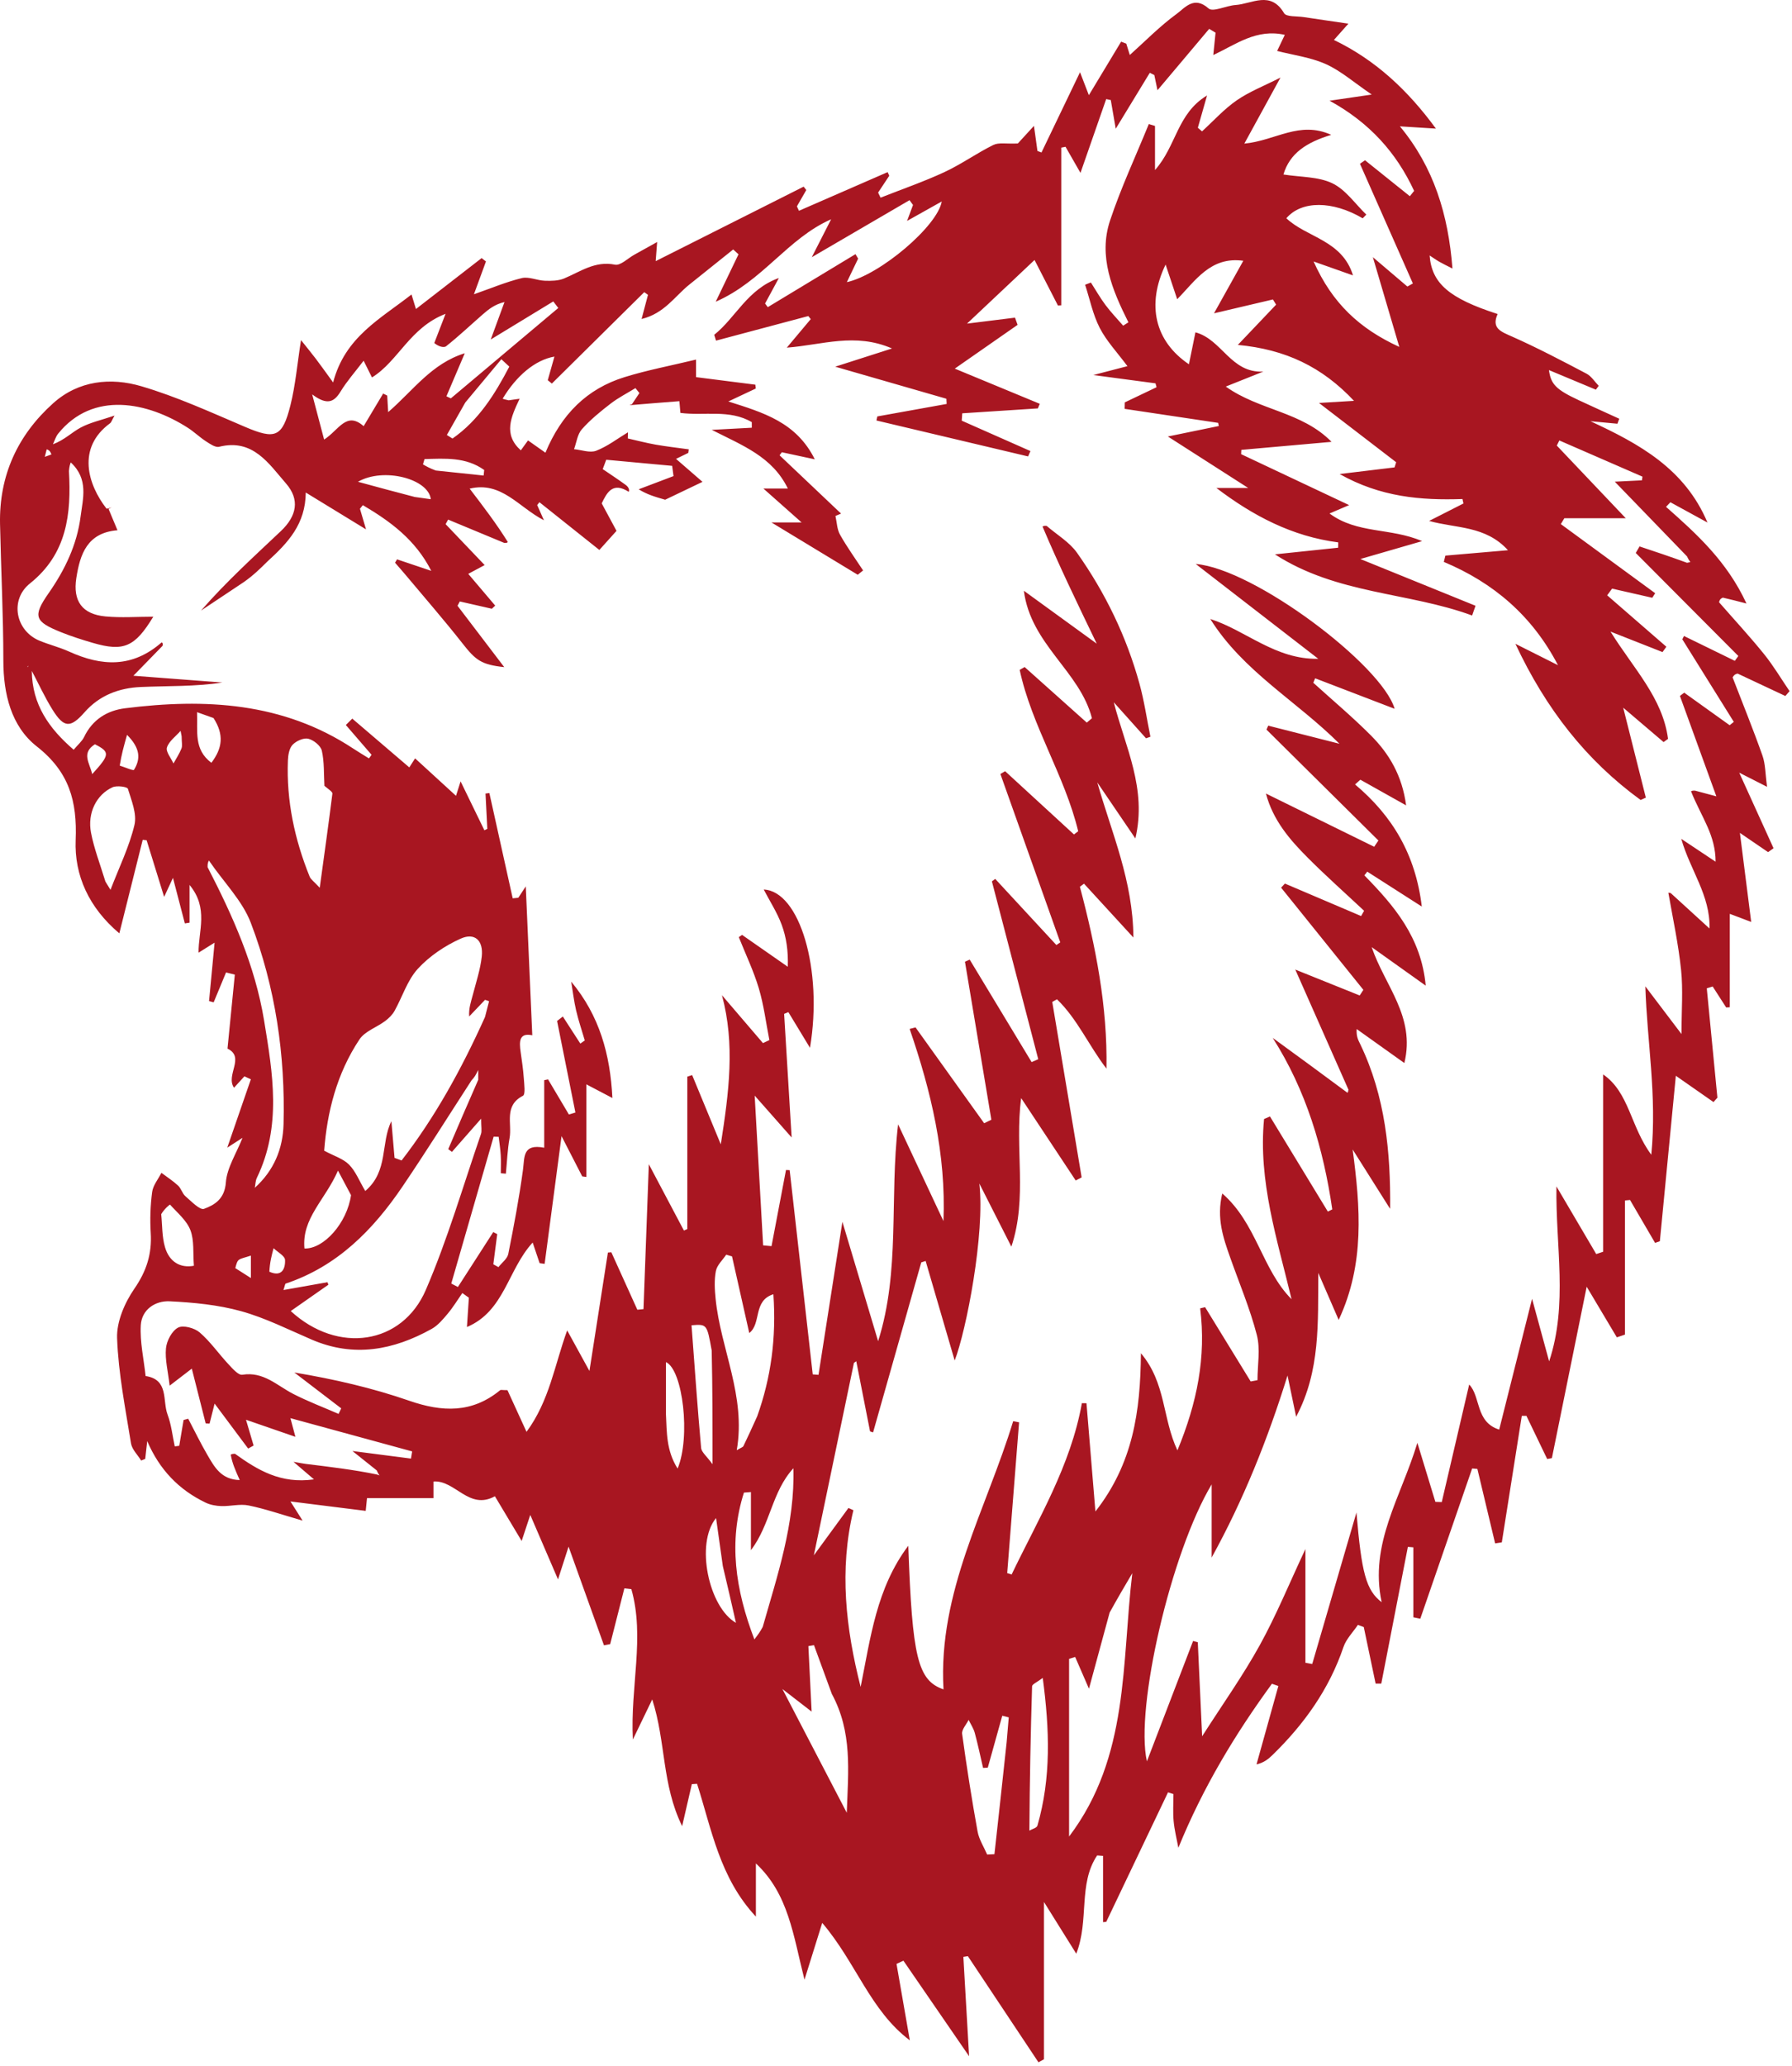 <svg width="479" height="552" viewBox="0 0 479 552" fill="none" xmlns="http://www.w3.org/2000/svg">
<path d="M463.124 180.99C465.809 187.945 468.622 194.856 471.105 201.883C471.911 204.165 471.855 206.753 472.335 210.224C469.471 208.769 467.399 207.716 464.893 206.442C468.084 213.468 471.075 220.052 474.066 226.635C473.58 226.983 473.094 227.33 472.607 227.678C470.124 225.982 467.641 224.287 465.075 222.534C466.075 230.418 467.048 238.091 468.093 246.328C465.885 245.492 464.587 245.001 462.371 244.162C462.371 252.851 462.371 260.983 462.371 269.114C462.051 269.138 461.731 269.163 461.411 269.187C460.205 267.315 459 265.443 457.795 263.57C457.27 263.734 456.746 263.898 456.221 264.062C457.167 273.802 458.114 283.542 459.06 293.283C458.713 293.673 458.366 294.063 458.018 294.453C454.875 292.26 451.732 290.068 447.95 287.429C446.494 302.487 445.086 317.058 443.678 331.629C443.252 331.78 442.827 331.93 442.401 332.081C440.169 328.258 437.937 324.436 435.704 320.613C435.251 320.657 434.798 320.701 434.345 320.744C434.345 332.69 434.345 344.636 434.345 356.581C433.624 356.827 432.902 357.073 432.181 357.319C429.635 353.046 427.089 348.773 424.12 343.79C420.915 359.575 417.868 374.58 414.821 389.585C414.401 389.664 413.981 389.743 413.561 389.822C411.71 385.977 409.859 382.132 408.008 378.287C407.596 378.292 407.184 378.298 406.772 378.303C404.993 389.566 403.214 400.829 401.436 412.092C400.84 412.184 400.244 412.276 399.648 412.368C398.066 405.736 396.484 399.104 394.902 392.472C394.437 392.431 393.972 392.389 393.507 392.347C388.886 405.731 384.264 419.114 379.642 432.497C379.024 432.371 378.405 432.244 377.786 432.117C377.786 425.884 377.786 419.652 377.786 413.42C377.298 413.38 376.81 413.34 376.322 413.3C373.953 425.473 371.585 437.647 369.216 449.82C368.711 449.822 368.207 449.823 367.702 449.825C366.647 444.792 365.592 439.759 364.537 434.727C364.015 434.53 363.492 434.334 362.969 434.138C361.654 436.101 359.839 437.895 359.107 440.056C355.27 451.376 348.552 460.728 340.089 468.96C338.985 470.034 337.765 470.988 335.864 471.415C337.812 464.434 339.759 457.453 341.706 450.472C341.132 450.274 340.558 450.075 339.984 449.877C330.135 463.361 321.556 477.563 314.973 493.703C314.536 491.322 313.929 488.957 313.709 486.556C313.491 484.173 313.661 481.755 313.661 479.352C313.178 479.194 312.695 479.037 312.212 478.879C306.709 490.411 301.207 501.943 295.705 513.475C295.419 513.507 295.132 513.538 294.846 513.569C294.846 507.665 294.846 501.762 294.846 495.859C294.319 495.819 293.791 495.779 293.263 495.739C288.131 503.416 291.206 513.063 287.683 521.996C284.826 517.419 282.293 513.364 279.053 508.174C279.053 523.1 279.053 536.651 279.053 550.201C278.562 550.471 278.071 550.741 277.58 551.011C271.29 541.558 265.001 532.105 258.711 522.652C258.31 522.718 257.908 522.784 257.507 522.85C257.992 531.255 258.477 539.66 259.039 549.39C252.695 540.166 247.088 532.014 241.482 523.863C240.868 524.15 240.254 524.438 239.64 524.725C240.824 531.532 242.008 538.339 243.192 545.145C232.584 537.144 228.888 524.471 219.781 513.762C218.091 519.173 216.783 523.358 215.039 528.941C212.032 517.104 210.782 506.017 202.049 497.881C202.049 502.395 202.049 506.909 202.049 512.089C192.353 501.709 190.219 488.75 186.325 476.601C185.858 476.633 185.391 476.666 184.924 476.698C184.181 479.917 183.439 483.137 182.336 487.917C176.869 476.78 178.03 465.493 174.34 454.061C172.436 458.002 171.069 460.831 169.163 464.775C168.441 450.648 172.41 437.445 168.765 424.599C168.14 424.525 167.515 424.452 166.891 424.379C165.627 429.347 164.364 434.315 163.101 439.283C162.547 439.391 161.994 439.498 161.44 439.605C158.363 431.029 155.286 422.452 151.977 413.23C151.09 415.984 150.336 418.325 149.157 421.987C146.529 415.884 144.426 410.998 141.741 404.762C140.723 407.838 140.187 409.457 139.438 411.722C136.812 407.335 134.403 403.31 132.287 399.775C125.353 403.623 121.652 395.393 115.868 395.834C115.868 397.286 115.868 398.748 115.868 400.284C110.064 400.284 104.277 400.284 98.1 400.284C98.019 401.088 97.902 402.232 97.755 403.68C91.089 402.846 84.556 402.028 77.633 401.161C78.68 402.81 79.403 403.95 80.882 406.28C75.257 404.66 70.921 403.148 66.463 402.235C64.148 401.761 61.613 402.473 59.185 402.402C57.763 402.361 56.231 402.09 54.961 401.48C47.787 398.036 42.626 392.664 39.352 385.036C39.174 386.62 38.996 388.205 38.819 389.789C38.455 389.937 38.091 390.084 37.728 390.232C36.792 388.706 35.279 387.272 35.016 385.638C33.514 376.299 31.639 366.938 31.299 357.533C31.14 353.137 33.33 348.065 35.922 344.311C39.17 339.608 40.635 335.002 40.291 329.439C40.066 325.806 40.191 322.101 40.666 318.496C40.902 316.706 42.282 315.067 43.145 313.36C44.643 314.485 46.237 315.506 47.603 316.773C48.43 317.541 48.727 318.895 49.574 319.623C51.14 320.97 53.425 323.39 54.54 322.983C57.452 321.918 60.051 320.275 60.371 315.944C60.66 312.023 63.141 308.264 64.825 304.006C63.469 304.88 62.139 305.737 60.748 306.633C62.851 300.543 64.952 294.458 67.053 288.373C66.478 288.108 65.904 287.844 65.33 287.579C64.419 288.577 63.509 289.576 62.551 290.626C60.23 287.247 65.615 282.485 60.809 280.174C61.464 273.562 62.116 266.984 62.768 260.406C61.986 260.21 61.204 260.015 60.422 259.82C59.318 262.482 58.215 265.145 57.111 267.808C56.7 267.697 56.289 267.586 55.879 267.476C56.352 262.483 56.826 257.49 57.359 251.86C55.662 252.92 54.48 253.658 53.076 254.534C53.002 248.748 55.844 242.702 50.668 236.444C50.668 240.554 50.668 243.54 50.668 246.526C50.249 246.59 49.83 246.655 49.411 246.719C48.405 242.866 47.398 239.013 46.232 234.547C45.521 236.081 44.988 237.231 43.875 239.632C42.116 233.947 40.654 229.225 39.193 224.502C38.843 224.466 38.493 224.43 38.144 224.395C36.11 232.531 34.075 240.667 31.898 249.376C23.764 242.529 19.845 233.863 20.226 224.455C20.649 213.998 18.485 206.227 9.827 199.428C2.993 194.061 0.895 185.414 0.895 176.439C0.894 164.293 0.263 152.149 0.01 140.001C-0.259 127.069 4.698 116.268 14.221 107.733C21.014 101.646 29.592 100.789 37.784 103.2C47.273 105.993 56.378 110.166 65.513 114.061C73.522 117.477 75.472 116.903 77.628 108.3C78.986 102.884 79.458 97.246 80.459 90.871C81.929 92.718 83.201 94.263 84.415 95.854C85.597 97.402 86.718 98.996 89.044 102.186C92.212 90.03 101.648 85.227 109.998 78.68C110.299 79.667 110.565 80.536 111.184 82.564C117.255 77.86 122.995 73.411 128.735 68.962C129.122 69.26 129.509 69.558 129.896 69.855C128.914 72.536 127.931 75.217 126.681 78.626C131.232 77.039 135.265 75.329 139.465 74.305C141.342 73.847 143.548 74.936 145.616 75.01C147.336 75.071 149.227 75.048 150.77 74.408C155.153 72.59 159.046 69.627 164.39 70.715C165.868 71.015 167.818 69.014 169.546 68.059C171.347 67.065 173.142 66.06 175.655 64.661C175.488 66.833 175.398 68.005 175.263 69.772C188.803 62.958 201.808 56.413 214.813 49.868C215.05 50.17 215.286 50.471 215.523 50.772C214.686 52.226 213.849 53.68 213.012 55.134C213.195 55.529 213.377 55.925 213.559 56.32C221.461 52.877 229.363 49.433 237.265 45.989C237.41 46.312 237.554 46.635 237.699 46.959C236.706 48.457 235.712 49.955 234.718 51.453C234.936 51.907 235.153 52.362 235.371 52.816C241.076 50.563 246.895 48.559 252.448 45.981C256.957 43.888 261.061 40.934 265.524 38.726C266.953 38.019 268.958 38.472 272.067 38.333C272.601 37.75 274.125 36.087 276.378 33.629C276.772 36.472 277.041 38.405 277.309 40.338C277.668 40.473 278.028 40.608 278.387 40.743C281.65 33.952 284.912 27.159 288.689 19.298C289.756 22.066 290.362 23.637 291.053 25.43C294.048 20.466 296.863 15.799 299.679 11.131C300.138 11.309 300.597 11.488 301.056 11.666C301.464 12.979 301.871 14.291 301.996 14.694C306.052 11.064 310.013 6.997 314.535 3.699C316.704 2.117 319.146 -1.222 323.046 2.258C324.222 3.307 327.759 1.512 330.237 1.343C334.673 1.041 339.621 -2.588 343.234 3.526C343.836 4.545 346.648 4.287 348.448 4.562C352.156 5.129 355.869 5.657 360.425 6.325C358.76 8.198 357.84 9.233 356.557 10.676C367.693 16.038 376.317 24.126 383.82 34.362C380.713 34.167 377.605 33.973 374.195 33.759C383.266 44.706 387.122 57.319 388.24 71.752C386.628 70.925 385.652 70.469 384.721 69.933C383.873 69.445 383.076 68.87 382.136 68.255C382.704 75.709 387.334 79.71 400.314 83.903C398.594 87.724 401.202 88.609 404.197 89.937C410.962 92.938 417.529 96.397 424.085 99.844C425.378 100.524 426.259 101.985 427.33 103.085C427.078 103.428 426.826 103.771 426.574 104.114C422.419 102.38 418.264 100.646 414.034 98.881C414.533 102.68 415.959 104.11 422.037 106.944C425.621 108.615 429.228 110.237 432.825 111.882C432.662 112.326 432.5 112.771 432.338 113.215C429.932 112.989 427.526 112.764 425.12 112.538C438.17 118.587 450.335 125.211 456.409 139.616C453.104 137.809 449.799 136.002 446.494 134.195C446.107 134.604 445.719 135.013 445.331 135.422C453.55 142.676 461.648 150.023 466.829 161.248C464.236 160.577 462.723 160.186 460.516 159.677C459.718 160.013 459.614 160.468 459.51 160.923C463.53 165.523 467.684 170.014 471.522 174.761C474.034 177.869 476.088 181.348 478.348 184.661C477.973 185.093 477.598 185.526 477.224 185.958C473.163 184.053 469.103 182.149 464.473 179.974C463.643 180.133 463.384 180.561 463.124 180.99ZM13.745 121.419C13.538 120.866 13.331 120.313 12.48 120.056C12.311 120.725 12.143 121.394 11.974 122.064C12.311 121.949 12.649 121.835 13.745 121.419ZM55.849 229.92C55.648 230.284 55.446 230.648 55.487 231.687C62.213 244.71 68.168 257.961 70.587 272.633C72.932 286.855 75.315 300.942 68.658 314.704C68.277 315.492 68.287 316.469 68.114 317.358C73.226 312.746 75.617 306.922 75.79 300.382C76.281 281.904 73.617 263.788 67.037 246.554C64.773 240.625 59.804 235.728 55.849 229.92ZM126.053 288.632C119.911 298.103 113.921 307.677 107.588 317.019C99.711 328.64 90.135 338.357 76.362 342.957C76.189 343.015 76.16 343.502 75.767 344.674C79.962 343.93 83.75 343.258 87.538 342.586C87.616 342.81 87.694 343.034 87.772 343.258C84.464 345.571 81.156 347.884 77.717 350.29C90.28 361.852 107.486 359.33 113.827 344.63C119.649 331.135 123.76 316.901 128.568 302.973C128.845 302.17 128.604 301.189 128.604 298.89C125.444 302.486 123.122 305.127 120.801 307.768C120.473 307.521 120.145 307.274 119.818 307.027C122.389 301.022 124.961 295.016 127.836 288.498C127.836 287.954 127.836 287.41 127.836 285.88C127.132 287.277 126.881 287.775 126.053 288.632ZM446.582 238.615C449.956 241.696 453.331 244.777 456.945 248.077C457.21 239.26 451.756 232.463 449.405 224.128C452.462 226.164 455.519 228.2 458.576 230.236C458.585 226.789 457.671 223.767 456.41 220.898C455.026 217.751 453.323 214.744 452.015 211.43C452.015 211.43 452.273 211.185 453.05 211.239C455.218 211.815 457.387 212.392 458.779 212.762C455.529 203.808 452.287 194.874 449.044 185.94C449.426 185.651 449.808 185.361 450.189 185.072C454.238 187.97 458.287 190.869 462.336 193.768C462.705 193.469 463.074 193.17 463.443 192.871C458.857 185.517 454.27 178.162 449.684 170.808C449.831 170.514 449.979 170.221 450.127 169.928C454.657 172.141 459.188 174.354 463.718 176.568C464.031 176.136 464.344 175.704 464.656 175.272C455.514 166.095 446.372 156.917 437.23 147.74C437.572 147.16 437.914 146.579 438.256 145.999C442.318 147.351 446.381 148.702 450.949 150.368C451.243 150.303 451.537 150.239 451.831 150.175C451.605 149.879 451.378 149.584 450.933 148.654C444.627 142.135 438.322 135.615 431.63 128.696C434.582 128.55 436.735 128.443 438.889 128.337C438.936 128.008 438.982 127.68 439.029 127.351C431.623 124.128 424.217 120.906 416.811 117.683C416.585 118.14 416.359 118.596 416.133 119.053C422.004 125.236 427.874 131.418 434.563 138.463C428.252 138.463 423.2 138.463 418.147 138.463C417.834 138.986 417.522 139.509 417.209 140.032C425.615 146.188 434.022 152.343 442.428 158.499C442.167 158.904 441.907 159.309 441.646 159.715C438.067 158.9 434.488 158.084 430.91 157.269C430.472 157.865 430.034 158.461 429.596 159.057C434.87 163.637 440.144 168.218 445.419 172.799C445.075 173.274 444.732 173.749 444.389 174.225C440.066 172.522 435.743 170.82 430.485 168.75C436.656 178.67 444.429 186.459 445.864 197.408C445.468 197.697 445.073 197.985 444.678 198.274C440.977 195.123 437.276 191.972 433.883 189.084C435.729 196.42 437.83 204.766 439.931 213.112C439.466 213.322 439.001 213.531 438.536 213.74C423.979 203.141 413.249 189.452 405.063 172.012C409.712 174.346 413.081 176.037 416.45 177.728C409.595 164.557 399.239 155.705 385.932 150.132C386.071 149.572 386.21 149.012 386.349 148.452C391.717 147.99 397.086 147.527 403.082 147.01C397.073 140.404 389.239 141.21 382.001 139.185C385.289 137.515 388.232 136.019 391.176 134.524C391.089 134.126 391.003 133.729 390.916 133.331C379.808 133.71 368.993 132.81 358.077 126.651C363.821 125.958 368.294 125.419 372.766 124.88C372.909 124.421 373.052 123.962 373.195 123.502C366.318 118.222 359.441 112.943 352.566 107.664C355.202 107.505 358.037 107.334 361.923 107.1C353.353 97.991 343.632 93.365 330.876 92.151C335.031 87.783 338.067 84.59 341.104 81.397C340.819 80.935 340.534 80.473 340.25 80.011C335.37 81.158 330.489 82.305 324.503 83.713C327.398 78.523 329.786 74.243 332.335 69.676C323.578 68.453 319.552 75.001 314.661 79.947C313.53 76.564 312.624 73.854 311.564 70.683C306.375 81.446 308.709 91.2 317.801 97.33C318.481 93.986 319.128 90.807 319.538 88.791C326.688 90.714 328.971 99.747 337.694 99.277C334.602 100.511 331.51 101.744 327.653 103.283C336.581 109.678 347.966 109.947 355.923 118.055C347.045 118.843 339.425 119.519 331.804 120.196C331.786 120.578 331.769 120.961 331.751 121.344C341.294 125.844 350.837 130.344 360.618 134.957C358.824 135.723 357.492 136.291 355.379 137.194C362.78 142.687 371.715 140.956 380.121 144.583C374.223 146.291 369.586 147.633 363.623 149.359C374.874 153.924 384.64 157.887 394.406 161.85C394.102 162.717 393.799 163.584 393.496 164.451C376.453 158.181 357.403 158.846 340.791 148.114C347.017 147.461 352.35 146.901 357.683 146.341C357.691 145.866 357.7 145.39 357.708 144.915C345.418 143.336 334.912 137.812 325.147 130.383C327.548 130.383 329.949 130.383 333.654 130.383C326.03 125.501 319.593 121.378 312.172 116.625C317.59 115.51 321.689 114.666 325.788 113.823C325.729 113.542 325.67 113.262 325.611 112.981C317.281 111.734 308.95 110.487 300.62 109.24C300.632 108.664 300.645 108.087 300.657 107.51C303.486 106.16 306.316 104.811 309.145 103.461C309.052 103.115 308.958 102.768 308.865 102.421C303.773 101.742 298.681 101.063 292.231 100.203C295.837 99.266 298.054 98.69 301.361 97.831C298.626 94.144 295.773 91.145 293.956 87.612C292.119 84.043 291.309 79.945 290.05 76.078C290.566 75.883 291.083 75.687 291.6 75.492C292.897 77.512 294.086 79.612 295.521 81.528C296.96 83.453 298.644 85.194 300.221 87.015C300.688 86.716 301.155 86.417 301.622 86.117C297.286 77.463 293.518 68.513 296.721 58.905C299.641 50.144 303.583 41.723 307.075 33.152C307.627 33.318 308.18 33.484 308.732 33.651C308.732 37.079 308.732 40.508 308.732 45.428C314.484 38.974 314.611 30.34 322.643 25.505C321.559 29.307 320.871 31.72 320.183 34.134C320.556 34.456 320.93 34.777 321.303 35.099C324.372 32.302 327.193 29.146 330.578 26.808C333.975 24.463 337.935 22.933 342.27 20.729C338.814 27.04 335.967 32.238 332.609 38.371C341.017 37.567 347.296 32.185 355.841 36.031C349.302 38.007 344.748 40.914 343.062 46.621C347.634 47.347 352.357 47.163 356.128 48.967C359.677 50.665 362.223 54.459 365.21 57.331C364.89 57.664 364.57 57.996 364.25 58.329C356.247 53.621 347.906 53.533 343.839 58.317C349.292 63.482 358.752 64.128 361.659 73.587C358.025 72.303 355.233 71.316 351.123 69.863C356.122 81.061 363.427 87.826 374.032 92.689C371.694 84.756 369.461 77.18 366.966 68.713C370.476 71.698 373.334 74.129 376.192 76.559C376.682 76.284 377.171 76.01 377.66 75.735C372.945 65.075 368.229 54.416 363.513 43.756C363.965 43.443 364.417 43.129 364.868 42.816C368.862 46.019 372.856 49.223 376.849 52.426C377.23 51.951 377.611 51.475 377.992 51C373.276 40.83 366.097 32.77 355.395 26.91C359.479 26.313 362.436 25.882 366.664 25.264C361.867 22.003 358.426 18.941 354.418 17.141C350.348 15.313 345.718 14.73 341.379 13.613C341.822 12.684 342.49 11.282 343.43 9.313C335.838 7.602 330.408 11.851 324.309 14.709C324.548 12.357 324.732 10.548 324.916 8.738C324.349 8.396 323.781 8.055 323.214 7.713C318.659 13.118 314.105 18.523 309.395 24.113C309.064 22.52 308.808 21.291 308.552 20.062C308.149 19.857 307.746 19.652 307.342 19.447C304.442 24.208 301.542 28.969 298.237 34.395C297.68 31.174 297.296 28.952 296.911 26.731C296.502 26.646 296.092 26.561 295.682 26.477C293.523 32.673 291.363 38.87 288.81 46.194C286.963 42.971 285.888 41.095 284.814 39.219C284.436 39.296 284.059 39.372 283.681 39.449C283.681 53.49 283.681 67.532 283.681 81.574C283.382 81.591 283.082 81.607 282.782 81.624C280.609 77.399 278.437 73.174 276.53 69.465C270.157 75.468 264.432 80.861 258.481 86.466C262.921 85.914 267.114 85.393 271.308 84.871C271.539 85.513 271.77 86.155 272.001 86.796C266.559 90.587 261.117 94.376 255.21 98.491C263.076 101.746 270.503 104.819 277.931 107.892C277.76 108.301 277.589 108.711 277.418 109.12C270.682 109.557 263.946 109.993 257.21 110.43C257.164 111.085 257.118 111.74 257.072 112.396C263.193 115.102 269.314 117.809 275.435 120.516C275.225 120.994 275.015 121.472 274.805 121.95C261.295 118.75 247.784 115.549 234.274 112.348C234.349 111.987 234.425 111.626 234.5 111.264C240.68 110.152 246.86 109.04 253.04 107.928C253.016 107.464 252.992 107.001 252.968 106.538C243.382 103.774 233.795 101.011 223.253 97.972C228.306 96.353 232.695 94.946 238.437 93.106C228.521 88.801 219.848 92.158 210.313 92.886C212.89 89.815 214.801 87.539 216.711 85.262C216.495 84.989 216.278 84.716 216.062 84.444C207.839 86.633 199.616 88.823 191.392 91.012C191.231 90.493 191.07 89.973 190.909 89.454C196.667 84.88 199.765 77.275 208.191 74.282C206.644 77.139 205.573 79.119 204.502 81.098C204.744 81.421 204.987 81.744 205.23 82.067C213.043 77.346 220.857 72.625 228.671 67.904C228.905 68.304 229.14 68.703 229.374 69.102C228.427 71.078 227.481 73.054 226.363 75.386C235.25 73.434 250.607 60.402 251.722 53.835C248.794 55.475 246.159 56.952 242.458 59.026C243.274 56.841 243.661 55.805 244.048 54.769C243.737 54.34 243.427 53.911 243.116 53.483C234.835 58.313 226.553 63.143 216.987 68.722C219.145 64.493 220.651 61.541 222.157 58.59C210.583 63.651 203.885 75.122 191.31 80.615C193.81 75.415 195.606 71.68 197.401 67.945C196.928 67.514 196.455 67.083 195.983 66.652C192.07 69.784 188.159 72.918 184.245 76.049C180.388 79.134 177.598 83.755 171.494 85.233C172.216 82.509 172.711 80.642 173.205 78.774C172.873 78.536 172.54 78.298 172.207 78.06C163.976 86.201 155.744 94.342 147.513 102.483C147.146 102.183 146.78 101.883 146.413 101.584C146.991 99.54 147.57 97.496 148.199 95.272C142.988 96.186 138.006 100.443 134.354 106.53C134.656 106.637 134.957 106.744 135.975 106.954C136.768 106.841 137.561 106.729 138.894 106.54C136.571 111.452 134.455 116.07 139.217 120.324C139.9 119.381 140.556 118.477 141.139 117.672C142.988 118.976 144.534 120.066 145.793 120.954C150.055 110.702 156.856 103.882 166.958 100.758C173.047 98.876 179.351 97.691 186.045 96.075C186.045 98.237 186.045 99.614 186.045 100.762C191.57 101.465 196.738 102.122 201.906 102.78C201.946 103.122 201.986 103.465 202.025 103.807C199.763 104.872 197.501 105.938 194.68 107.266C204.038 110.239 212.862 112.798 217.793 122.723C214.312 121.975 211.648 121.402 208.983 120.829C208.782 121.102 208.58 121.376 208.379 121.649C213.856 126.84 219.334 132.03 224.811 137.22C224.312 137.433 223.814 137.646 223.315 137.858C223.697 139.536 223.724 141.412 224.532 142.85C226.387 146.151 228.622 149.238 230.703 152.412C230.226 152.798 229.749 153.183 229.273 153.568C221.881 149.088 214.49 144.607 206.197 139.581C209.108 139.581 210.821 139.581 214.263 139.581C210.322 136.088 207.429 133.524 204.05 130.529C206.548 130.529 208.146 130.529 210.593 130.529C206.452 122.045 198.633 119.1 190.244 114.851C194.78 114.61 197.868 114.445 200.955 114.281C200.955 113.784 200.955 113.287 200.955 112.79C195.029 109.302 188.224 111.147 181.873 110.324C181.764 109.074 181.66 107.889 181.598 107.19C176.864 107.559 172.541 107.896 168.302 108.262C168.302 108.262 168.221 108.242 168.921 107.995C169.585 107.004 170.25 106.012 170.914 105.021C170.562 104.579 170.209 104.138 169.856 103.697C167.632 105.065 165.274 106.258 163.218 107.843C160.5 109.938 157.795 112.141 155.53 114.693C154.342 116.031 154.105 118.213 153.44 120.015C155.434 120.203 157.692 121.076 159.365 120.431C162.379 119.267 165.042 117.195 167.852 115.503C167.839 116.051 167.826 116.599 167.813 117.147C170.301 117.707 172.773 118.36 175.282 118.802C178.206 119.316 181.162 119.645 184.105 120.054C184.062 120.372 184.019 120.689 183.976 121.006C183 121.482 182.024 121.959 180.703 122.603C183.075 124.66 185.124 126.438 187.78 128.743C183.813 130.641 180.431 132.259 177.796 133.52C175.09 132.741 172.993 132.138 170.717 130.733C173.821 129.558 176.926 128.383 180.03 127.207C179.909 126.293 179.789 125.38 179.668 124.466C173.794 123.923 167.92 123.38 162.046 122.838C161.733 123.673 161.421 124.508 161.109 125.343C163.184 126.758 165.293 128.126 167.315 129.613C167.947 130.078 168.344 130.863 168.058 131.401C163.762 128.68 162.23 131.583 160.838 134.498C162.417 137.428 163.808 140.01 164.793 141.838C163.012 143.819 161.843 145.119 160.207 146.939C154.954 142.755 149.57 138.468 144.186 134.181C143.986 134.435 143.786 134.688 143.587 134.942C144.081 136.054 144.575 137.165 145.395 139.01C138.612 135.521 134.053 128.52 125.541 130.556C129.298 135.477 132.69 139.921 135.728 144.797C135.63 144.955 135.531 145.113 134.744 145.039C129.757 142.969 124.77 140.898 119.782 138.828C119.559 139.234 119.336 139.641 119.113 140.047C122.533 143.631 125.953 147.214 129.547 150.98C127.876 151.875 126.524 152.599 125.166 153.326C127.724 156.34 130.045 159.074 132.365 161.807C132.068 162.087 131.771 162.367 131.473 162.647C128.618 161.998 125.762 161.349 122.906 160.7C122.702 161.084 122.497 161.467 122.293 161.85C126.298 167.106 130.302 172.363 134.787 178.249C128.629 177.59 127.129 176.37 123.637 171.925C118.727 165.675 113.494 159.678 108.391 153.579C107.477 152.486 106.526 151.424 105.592 150.347C105.772 150.047 105.951 149.747 106.13 149.447C109.178 150.473 112.226 151.498 115.274 152.523C111.044 144.172 104.271 139.262 96.987 134.968C96.73 135.289 96.474 135.61 96.217 135.931C96.634 137.348 97.05 138.765 97.837 141.44C91.939 137.835 87.23 134.957 81.731 131.596C81.654 140.026 77.053 144.938 71.471 150.027C69.617 151.865 67.763 153.702 65.194 155.506C61.374 158.05 57.554 160.594 53.735 163.138C60.449 155.438 67.824 148.754 75.056 141.918C79.341 137.866 80.202 133.478 76.444 129.171C71.852 123.909 67.615 117.105 58.574 119.373C57.568 119.626 56.107 118.593 55.027 117.895C53.357 116.814 51.909 115.39 50.236 114.316C39.482 107.416 24.841 104.335 15.54 115.874C14.896 116.672 14.601 117.753 14.145 118.703C17.237 117.561 19.197 115.505 21.576 114.235C24.13 112.871 27.077 112.246 30.61 111.04C29.893 112.306 29.765 112.835 29.43 113.081C20.407 119.691 23.515 129.513 28.443 135.86C28.577 136.033 29.411 135.662 29.902 135.528C29.902 135.528 29.885 135.51 29.018 135.978C29.754 137.739 30.491 139.5 31.401 141.676C23.318 142.325 21.398 148.038 20.401 154.442C19.444 160.594 21.952 164.114 28.192 164.703C32.385 165.098 36.646 164.778 40.966 164.778C36.064 172.861 33.054 174.174 24.818 171.77C21.954 170.934 19.097 170.027 16.332 168.917C9.276 166.082 8.653 164.71 13.013 158.465C17.392 152.193 20.578 145.512 21.545 137.986C22.158 133.208 23.739 128.02 18.92 123.555C18.733 124.033 18.546 124.511 18.427 125.855C19.075 137.287 17.941 147.957 8.012 155.882C2.535 160.253 4.133 168.536 10.569 171.189C13.171 172.261 15.941 172.942 18.498 174.102C27.156 178.027 35.333 178.507 43.202 171.641C43.407 171.743 43.613 171.845 43.452 172.552C41.186 174.876 38.92 177.201 35.657 180.547C44.552 181.224 51.989 181.791 59.426 182.357C52.106 183.479 44.86 183.238 37.638 183.555C31.858 183.809 26.619 185.737 22.59 190.318C18.808 194.618 17.06 194.482 14.017 189.589C11.961 186.284 10.329 182.715 8.507 179.265C8.582 188.222 13.078 194.624 19.693 200.319C20.856 198.927 21.934 198.048 22.48 196.913C24.717 192.255 28.617 189.841 33.453 189.235C54.842 186.555 75.624 187.618 94.386 199.984C95.777 200.901 97.213 201.751 98.627 202.633C98.858 202.311 99.088 201.989 99.319 201.668C97.027 199.015 94.735 196.362 92.444 193.709C93.017 193.141 93.59 192.572 94.164 192.004C99.205 196.314 104.246 200.625 109.407 205.037C109.745 204.508 110.296 203.647 110.953 202.62C114.692 206.043 118.181 209.237 121.89 212.633C122.296 211.35 122.609 210.364 123.115 208.765C125.428 213.521 127.45 217.676 129.472 221.832C129.735 221.709 129.998 221.586 130.261 221.463C130.099 218.316 129.938 215.17 129.776 212.023C130.12 211.98 130.464 211.936 130.808 211.893C132.887 221.267 134.966 230.642 137.045 240.017C137.545 239.967 138.044 239.917 138.544 239.867C139.218 238.84 139.892 237.813 140.538 236.829C141.121 250.163 141.695 263.273 142.279 276.612C138.719 275.856 138.774 278.313 139.167 281.076C139.495 283.381 139.845 285.691 140.005 288.011C140.118 289.647 140.496 292.407 139.783 292.773C134.625 295.425 136.902 300.195 136.212 304.038C135.647 307.179 135.533 310.4 135.219 313.586C134.769 313.547 134.319 313.507 133.868 313.467C133.868 311.863 133.943 310.254 133.848 308.655C133.75 307.013 133.486 305.38 133.294 303.744C132.845 303.729 132.396 303.715 131.947 303.7C128.173 316.78 124.399 329.86 120.626 342.939C121.216 343.248 121.805 343.557 122.395 343.865C125.546 338.973 128.697 334.08 131.848 329.187C132.201 329.372 132.554 329.557 132.907 329.743C132.559 332.426 132.211 335.109 131.863 337.792C132.318 338.046 132.773 338.3 133.227 338.554C134.136 337.388 135.6 336.333 135.861 335.037C137.357 327.596 138.763 320.124 139.786 312.607C140.251 309.185 139.617 305.521 145.471 306.653C145.471 300.235 145.471 294.42 145.471 288.605C145.811 288.532 146.151 288.46 146.491 288.388C148.349 291.517 150.208 294.646 152.066 297.775C152.646 297.599 153.226 297.422 153.807 297.246C152.174 289.093 150.542 280.941 148.91 272.788C149.421 272.39 149.933 271.992 150.445 271.594C152.004 274.005 153.563 276.415 155.122 278.826C155.519 278.548 155.916 278.269 156.314 277.991C155.529 275.322 154.625 272.681 153.995 269.976C153.405 267.444 153.107 264.844 152.68 262.274C160.245 271.347 163.12 281.737 163.692 293.368C161.503 292.22 159.82 291.337 156.727 289.715C156.727 298.684 156.727 306.573 156.727 314.461C156.36 314.411 155.994 314.36 155.628 314.31C153.873 310.896 152.118 307.483 150.1 303.558C148.512 315.545 147.045 326.614 145.579 337.683C145.132 337.62 144.685 337.558 144.238 337.495C143.693 335.877 143.148 334.259 142.382 331.985C135.684 339.291 134.858 350.319 124.813 354.558C124.998 351.725 125.162 349.225 125.325 346.725C124.743 346.311 124.161 345.896 123.579 345.481C122.288 347.33 121.113 349.277 119.67 350.998C118.406 352.506 117.05 354.135 115.376 355.065C105.164 360.741 94.57 362.756 83.354 357.935C77.098 355.247 70.937 352.121 64.421 350.319C58.283 348.622 51.757 347.999 45.362 347.685C41.484 347.495 37.87 349.903 37.634 354.081C37.38 358.566 38.437 363.126 38.922 367.653C45.175 368.587 43.392 374.228 44.78 377.919C45.797 380.624 46.095 383.6 46.714 386.455C47.113 386.4 47.512 386.345 47.911 386.29C48.298 383.995 48.685 381.7 49.072 379.405C49.484 379.29 49.895 379.176 50.307 379.062C52.022 382.319 53.627 385.641 55.484 388.815C57.326 391.965 59.143 395.344 64.084 395.445C62.954 392.925 62.075 390.963 61.686 388.692C61.832 388.565 61.978 388.438 62.812 388.424C68.829 392.748 75.02 396.532 83.925 395.263C81.836 393.475 80.47 392.306 78.445 390.573C80.119 390.861 80.91 391.032 81.709 391.13C88.142 391.914 94.577 392.684 100.712 393.952C100.966 394.037 101.221 394.121 101.476 394.206C101.282 393.984 101.088 393.763 100.715 392.881C98.767 391.326 96.819 389.772 94.204 387.685C100.156 388.455 105.005 389.083 109.855 389.711C109.958 389.071 110.061 388.431 110.165 387.792C99.615 384.911 89.064 382.03 77.63 378.908C78.239 381.19 78.532 382.288 78.961 383.895C74.336 382.298 70.251 380.888 65.754 379.335C66.577 382.12 67.183 384.174 67.79 386.228C67.303 386.495 66.817 386.763 66.33 387.03C63.404 383.109 60.478 379.189 57.364 375.017C56.814 377.198 56.415 378.782 56.015 380.367C55.67 380.347 55.324 380.328 54.978 380.309C53.795 375.638 52.611 370.967 51.27 365.674C48.912 367.485 47.444 368.612 45.348 370.222C44.906 366.384 44.072 363.253 44.364 360.231C44.558 358.232 45.946 355.601 47.586 354.722C48.95 353.991 51.976 354.804 53.358 355.99C56.228 358.455 58.433 361.681 61.041 364.472C62.126 365.633 63.704 367.483 64.781 367.308C70.457 366.39 74.061 370.222 78.416 372.448C82.329 374.448 86.464 376.016 90.501 377.774C90.737 377.28 90.974 376.787 91.21 376.293C87.031 373.097 82.852 369.901 78.673 366.706C89.34 368.495 99.548 370.84 109.385 374.253C118.201 377.312 126.169 377.613 133.676 371.446C133.867 371.289 134.299 371.426 135.643 371.426C137.069 374.542 138.658 378.015 140.739 382.563C146.869 374.256 148.234 364.72 151.605 355.461C153.512 358.933 155.288 362.169 157.556 366.299C159.313 355.035 160.902 344.849 162.491 334.662C162.797 334.636 163.103 334.611 163.41 334.586C165.727 339.704 168.044 344.822 170.362 349.939C170.91 349.885 171.459 349.831 172.007 349.777C172.465 337.337 172.923 324.897 173.432 311.063C177.005 317.814 179.906 323.294 182.807 328.774C183.11 328.647 183.414 328.52 183.717 328.393C183.717 314.815 183.717 301.237 183.717 287.659C184.149 287.521 184.58 287.383 185.012 287.245C187.399 293.015 189.786 298.785 192.667 305.749C194.868 291.698 196.508 279.025 192.98 265.906C196.633 270.171 200.287 274.436 203.941 278.701C204.512 278.431 205.082 278.16 205.653 277.89C204.743 273.27 204.172 268.55 202.83 264.06C201.435 259.388 199.296 254.938 197.482 250.391C197.773 250.19 198.064 249.988 198.354 249.787C202.427 252.625 206.5 255.463 210.573 258.301C210.724 254.042 210.183 250.413 208.931 247.048C207.715 243.779 205.769 240.781 204.141 237.666C213.721 238.068 220.029 259.07 216.508 279.959C214.407 276.493 212.566 273.457 210.726 270.421C210.35 270.578 209.973 270.736 209.597 270.894C210.232 281.325 210.866 291.756 211.606 303.916C208.013 299.849 205.268 296.741 201.724 292.728C202.525 306.921 203.255 319.832 203.984 332.742C204.732 332.811 205.48 332.88 206.228 332.949C207.517 326.167 208.806 319.385 210.096 312.603C210.423 312.617 210.75 312.631 211.077 312.645C213.132 330.834 215.188 349.022 217.243 367.21C217.757 367.251 218.271 367.293 218.785 367.334C220.871 353.983 222.957 340.632 225.173 326.445C228.54 337.693 231.631 348.019 234.722 358.345C240.691 339.503 237.724 320.338 240.061 300.401C244.425 309.706 248.307 317.981 252.188 326.257C252.905 308.453 248.879 291.547 243.149 274.909C243.674 274.776 244.199 274.643 244.723 274.51C250.837 283.043 256.95 291.577 263.064 300.11C263.706 299.799 264.349 299.488 264.991 299.177C262.638 285.103 260.286 271.03 257.934 256.957C258.355 256.768 258.777 256.578 259.199 256.389C264.716 265.517 270.233 274.644 275.75 283.772C276.341 283.516 276.932 283.259 277.523 283.003C273.393 267.165 269.264 251.327 265.134 235.488C265.428 235.267 265.723 235.046 266.018 234.825C271.468 240.715 276.918 246.605 282.368 252.495C282.715 252.26 283.062 252.025 283.41 251.79C278.075 236.793 272.74 221.797 267.406 206.801C267.827 206.551 268.248 206.301 268.669 206.051C274.804 211.686 280.94 217.321 287.076 222.956C287.45 222.668 287.825 222.38 288.199 222.092C284.608 207.192 275.783 193.993 272.558 178.974C273 178.723 273.442 178.473 273.885 178.222C279.422 183.171 284.959 188.12 290.496 193.069C290.955 192.68 291.415 192.292 291.874 191.904C288.671 179.35 275.507 172.187 273.682 157.843C279.884 162.344 285.864 166.685 293.157 171.978C287.784 160.839 283.004 150.93 278.676 140.699C278.816 140.578 278.957 140.458 279.762 140.502C282.509 142.877 285.858 144.827 287.894 147.705C295.43 158.356 301.086 170.022 304.568 182.631C305.853 187.285 306.543 192.102 307.505 196.845C307.113 196.983 306.721 197.122 306.329 197.26C303.457 194.052 300.585 190.844 297.713 187.636C300.805 199.647 306.623 210.719 303.48 224.019C300.088 219.03 296.697 214.041 293.306 209.053C297.185 222.691 302.852 235.275 302.956 250.493C297.986 245.076 293.87 240.59 289.754 236.103C289.388 236.377 289.022 236.65 288.656 236.924C292.876 252.858 296.06 268.93 295.758 285.518C291.041 279.402 287.997 272.264 282.528 266.991C282.107 267.227 281.687 267.463 281.267 267.7C283.886 283.326 286.504 298.952 289.122 314.578C288.594 314.855 288.066 315.132 287.537 315.409C282.677 308.072 277.817 300.735 272.958 293.399C271.156 306.872 274.728 319.907 270.338 333.085C267.483 327.462 264.629 321.839 261.775 316.216C263.316 329.61 258.293 355.519 255.186 363.507C252.456 354.158 249.938 345.534 247.42 336.91C247.03 337.038 246.64 337.165 246.25 337.293C241.957 352.435 237.664 367.577 233.372 382.719C233.102 382.626 232.832 382.533 232.562 382.441C231.335 376.194 230.107 369.948 228.88 363.701C228.673 363.845 228.465 363.989 228.258 364.133C224.742 381.003 221.225 397.874 217.539 415.56C220.85 411.031 223.821 406.969 226.791 402.906C227.232 403.105 227.673 403.304 228.113 403.503C224.268 419.476 226.082 435.123 230.046 450.718C232.698 437.612 234.256 424.334 242.785 413C243.846 442.793 245.28 448.979 252.198 451.373C250.7 425.28 263.633 403.313 270.82 379.719C271.346 379.819 271.872 379.919 272.399 380.018C271.34 393.445 270.282 406.871 269.224 420.298C269.618 420.423 270.013 420.548 270.408 420.673C277.55 405.803 286.201 391.595 289.185 374.901C289.595 374.908 290.005 374.914 290.416 374.921C291.18 384.179 291.944 393.437 292.803 403.842C302.84 391.035 304.835 377.148 304.968 361.564C311.697 369.509 310.684 378.975 314.726 387.511C319.99 374.797 322.434 362.558 320.803 349.568C321.243 349.464 321.683 349.36 322.122 349.256C326.183 355.87 330.244 362.485 334.304 369.1C334.911 368.987 335.517 368.875 336.124 368.762C336.124 364.72 336.93 360.468 335.949 356.679C334.13 349.65 331.268 342.89 328.838 336.019C326.972 330.744 325.119 325.469 326.711 318.875C335.895 326.857 337.316 339.178 345.232 347.125C341.406 331.157 336.282 315.561 337.881 298.988C338.408 298.758 338.935 298.528 339.462 298.298C344.618 306.769 349.773 315.241 354.929 323.713C355.324 323.517 355.72 323.322 356.116 323.127C353.737 306.835 349.117 291.273 340.194 277.303C346.746 282.078 353.298 286.854 360.157 291.959C360.274 291.796 360.391 291.632 360.508 291.469C360.268 291.569 360.027 291.67 360.485 291.244C355.855 280.787 351.224 270.33 346.231 259.053C352.724 261.664 358.084 263.819 363.444 265.974C363.771 265.473 364.098 264.972 364.426 264.471C357.098 255.37 349.77 246.27 342.442 237.169C342.78 236.805 343.118 236.44 343.456 236.075C350.246 238.968 357.036 241.861 363.826 244.753C364.092 244.284 364.358 243.815 364.624 243.346C359.593 238.635 354.431 234.054 349.568 229.176C344.75 224.344 340.279 219.182 338.382 212.023C348.027 216.763 357.672 221.503 367.317 226.243C367.693 225.684 368.069 225.126 368.446 224.567C358.473 214.69 348.5 204.812 338.528 194.935C338.684 194.585 338.841 194.235 338.997 193.886C345.344 195.497 351.69 197.109 358.036 198.72C346.56 187.258 332.29 179.408 323.511 165.381C333.074 168.452 340.926 176.273 352.366 176.015C341.002 167.226 330.307 158.955 319.612 150.684C335.241 151.956 369.427 177.737 372.78 189.377C365.67 186.651 358.606 183.941 351.541 181.232C351.376 181.629 351.21 182.026 351.045 182.422C356.187 187.086 361.521 191.557 366.416 196.467C371.307 201.371 374.789 207.177 375.853 215.182C371.177 212.56 367.4 210.443 363.624 208.325C363.152 208.747 362.679 209.169 362.207 209.591C372.193 217.99 378.383 228.314 380.044 242.216C374.64 238.759 370.054 235.824 365.468 232.89C365.209 233.22 364.95 233.551 364.691 233.881C372.634 241.985 379.909 250.437 381.093 263.347C375.582 259.422 371.115 256.24 366.648 253.058C370.137 263.36 378.41 271.605 375.382 284.025C370.856 280.8 366.748 277.873 362.641 274.946C362.489 276.97 363.096 277.96 363.597 279C370.313 292.949 371.723 307.86 371.586 323.001C371.586 323.001 371.614 322.951 371.203 322.394C367.989 317.303 364.776 312.212 361.563 307.122C363.613 322.609 364.843 337.676 357.827 352.656C355.835 348.066 354.106 344.081 352.376 340.095C352.263 353.347 352.99 366.218 346.455 378.54C345.688 374.865 344.921 371.19 344.154 367.515C338.868 384.548 332.368 400.764 323.873 416.156C323.873 409.833 323.873 403.51 323.873 396.606C313.028 414.711 303.349 456.346 306.568 470.606C310.732 459.755 314.822 449.1 318.911 438.444C319.331 438.556 319.75 438.667 320.169 438.779C320.546 446.943 320.924 455.107 321.33 463.905C326.822 455.316 332.238 447.71 336.722 439.589C341.16 431.553 344.657 422.997 348.937 413.88C348.937 424.412 348.937 434.336 348.937 444.261C349.544 444.372 350.15 444.483 350.757 444.594C354.58 431.502 358.403 418.409 362.58 404.107C363.94 420.312 365.164 424.905 369.318 428.078C365.961 412.45 374.463 400.114 378.864 385.494C380.67 391.418 382.172 396.345 383.674 401.272C384.244 401.29 384.814 401.309 385.383 401.327C387.837 390.811 390.291 380.295 392.711 369.926C395.828 373.116 394.327 379.959 400.733 381.964C403.57 370.681 406.326 359.717 409.519 347.017C411.268 353.423 412.676 358.579 414.084 363.735C419.166 348.45 415.781 332.943 416.036 316.989C419.581 323.014 423.127 329.04 426.672 335.065C427.285 334.86 427.898 334.655 428.511 334.449C428.511 318.772 428.511 303.096 428.511 287.062C435.529 291.897 435.808 301.039 441.392 308.523C442.927 292.657 440.255 278.351 439.798 263.539C442.81 267.512 445.823 271.484 449.463 276.283C449.463 269.874 449.902 264.476 449.354 259.18C448.635 252.219 447.14 245.339 445.942 238.487C445.942 238.487 445.9 238.546 446.582 238.615ZM129.642 271.725C130.003 270.318 130.364 268.91 130.725 267.503C130.369 267.38 130.012 267.257 129.655 267.135C128.24 268.617 126.826 270.099 125.412 271.581C125.254 269.399 125.918 267.59 126.402 265.734C127.278 262.369 128.397 259.014 128.773 255.585C129.243 251.302 126.926 249.092 123.142 250.788C118.93 252.675 114.781 255.467 111.682 258.851C108.864 261.928 107.552 266.363 105.442 270.124C104.854 271.171 103.898 272.097 102.921 272.824C100.662 274.505 97.539 275.531 96.091 277.705C89.983 286.874 87.411 297.261 86.653 307.45C89.297 308.865 91.734 309.582 93.298 311.163C95.055 312.939 96.025 315.494 97.636 318.216C103.895 312.894 101.692 305.433 104.618 299.568C104.899 302.834 105.179 306.1 105.46 309.366C106.088 309.597 106.717 309.828 107.346 310.058C116.262 298.508 123.307 285.783 129.642 271.725ZM116.086 91.643C116.924 89.475 117.762 87.307 119.098 83.85C109.499 87.559 106.496 96.491 99.427 100.847C98.696 99.381 98.064 98.116 97.197 96.377C94.961 99.321 92.742 101.812 91.033 104.613C89.35 107.373 87.506 108.425 83.448 105.373C84.731 110.23 85.607 113.546 86.636 117.442C90.558 114.948 92.56 109.777 97.203 113.865C99.074 110.737 100.746 107.943 102.417 105.149C102.778 105.329 103.139 105.509 103.501 105.688C103.574 106.943 103.647 108.197 103.759 110.111C110.496 104.283 115.36 97.13 124.232 94.382C122.37 98.748 120.85 102.314 119.329 105.881C119.722 106.067 120.115 106.254 120.509 106.44C130.083 98.389 139.656 90.338 149.23 82.288C148.785 81.704 148.339 81.121 147.893 80.538C142.669 83.716 137.446 86.894 131.177 90.708C132.681 86.611 133.767 83.654 134.853 80.697C132.262 81.309 130.62 82.617 129.04 83.997C125.783 86.841 122.638 89.824 119.253 92.505C118.579 93.04 117.036 92.478 116.086 91.643ZM296.606 430.848C294.756 437.656 292.906 444.463 291.077 451.193C289.935 448.565 288.663 445.637 287.391 442.709C286.849 442.881 286.308 443.053 285.766 443.224C285.766 458.757 285.766 474.29 285.766 490.687C301.892 469.393 299.778 444.317 302.664 420.33C300.735 423.596 298.806 426.862 296.606 430.848ZM202.397 378.417C206.082 368.112 207.536 357.517 206.726 345.801C201.211 347.518 203.583 353.618 200.277 356.165C198.702 349.167 197.186 342.427 195.669 335.687C195.151 335.534 194.633 335.382 194.115 335.23C193.154 336.672 191.66 338.011 191.355 339.581C190.888 341.979 191.036 344.557 191.283 347.024C192.622 360.437 199.446 372.995 196.932 387.476C197.986 386.832 198.558 386.69 198.725 386.349C199.89 383.965 200.971 381.539 202.397 378.417ZM203.875 434.695C207.816 420.843 212.493 407.133 212.079 392.292C206.295 398.552 205.973 407.281 200.722 414.189C200.722 409.01 200.722 403.831 200.722 398.653C200.099 398.7 199.476 398.748 198.853 398.796C194.703 411.874 196.521 424.605 201.645 438.022C202.678 436.661 203.153 436.034 203.875 434.695ZM86.714 209.962C86.538 206.823 86.708 203.605 86.026 200.58C85.727 199.252 83.835 197.728 82.402 197.379C81.168 197.078 79.19 197.966 78.221 198.978C77.318 199.922 77.013 201.711 76.957 203.149C76.53 213.936 78.74 224.262 82.77 234.222C83.078 234.983 83.922 235.526 85.464 237.197C86.719 228.06 87.844 220.065 88.848 212.054C88.907 211.589 87.991 211.003 86.714 209.962ZM222.339 452.567C220.752 448.231 219.165 443.894 217.577 439.558C217.078 439.643 216.578 439.728 216.078 439.814C216.357 445.417 216.636 451.02 216.949 457.315C214.307 455.272 212.235 453.671 209.134 451.274C215.197 462.924 220.468 473.053 226.341 484.339C226.745 472.995 227.855 462.809 222.339 452.567ZM269.074 465.508C269.261 463.291 269.448 461.074 269.635 458.857C269.059 458.71 268.482 458.563 267.906 458.416C266.616 463.039 265.326 467.662 264.035 472.286C263.615 472.31 263.195 472.335 262.775 472.36C262.048 469.239 261.395 466.097 260.555 463.006C260.224 461.786 259.473 460.681 258.914 459.523C258.3 460.774 257.02 462.117 257.177 463.263C258.37 471.979 259.74 480.675 261.304 489.333C261.69 491.474 262.987 493.451 263.865 495.504C264.514 495.471 265.163 495.438 265.811 495.406C266.881 485.734 267.95 476.063 269.074 465.508ZM28.179 235.542C28.522 236.102 28.866 236.663 29.533 237.753C31.85 231.719 34.555 226.23 35.937 220.427C36.64 217.473 35.151 213.896 34.182 210.745C34.016 210.204 31.226 209.825 30.089 210.341C25.763 212.308 23.321 217.232 24.326 222.48C25.129 226.675 26.7 230.724 28.179 235.542ZM275.152 489.11C275.892 488.677 277.128 488.387 277.3 487.79C280.994 475.006 280.558 462.105 278.726 448.311C277.234 449.448 275.896 449.98 275.878 450.553C275.485 463.123 275.239 475.697 275.152 489.11ZM190.235 360.819C188.965 353.764 188.965 353.764 184.846 354.088C185.668 365.005 186.427 375.935 187.406 386.845C187.511 388.01 188.905 389.06 190.46 391.217C190.46 380.306 190.46 370.994 190.235 360.819ZM93.828 319.318C92.905 317.583 91.982 315.848 90.343 312.769C86.874 320.681 80.625 325.492 81.379 333.574C86.526 333.763 92.763 326.792 93.828 319.318ZM178.007 377.892C178.259 382.646 178.051 387.518 181.124 392.375C184.622 384.004 182.556 366.013 178.007 363.925C178.007 368.368 178.007 372.651 178.007 377.892ZM193.209 418.421C192.65 414.453 192.092 410.486 191.403 405.598C185.793 412.412 189.461 429.471 196.721 433.589C195.577 428.564 194.518 423.906 193.209 418.421ZM43.093 324.41C43.397 327.363 43.282 330.439 44.106 333.239C45.262 337.167 48.206 338.877 51.827 338.19C51.558 334.755 51.949 331.444 50.897 328.684C49.903 326.08 47.412 324.037 45.452 321.862C45.386 321.789 43.929 322.972 43.093 324.41ZM124.375 107.539C122.731 110.435 121.087 113.331 119.443 116.226C119.945 116.542 120.447 116.858 120.949 117.174C127.969 112.289 132.287 105.304 136.138 97.956C135.429 97.298 134.72 96.64 134.01 95.982C130.95 99.65 127.89 103.317 124.375 107.539ZM110.878 132.786C112.259 132.979 113.64 133.172 115.149 133.383C114.563 127.954 102.565 124.766 95.681 128.723C101.119 130.203 105.606 131.424 110.878 132.786ZM57.073 191.848C55.796 191.393 54.519 190.939 52.67 190.281C52.876 195.528 51.749 200.227 56.503 203.803C59.459 199.905 59.937 196.314 57.073 191.848ZM116.476 125.713C120.741 126.161 125.006 126.609 129.272 127.057C129.323 126.563 129.373 126.068 129.424 125.573C124.502 122.062 118.964 122.512 113.474 122.657C113.336 123.13 113.198 123.602 113.059 124.074C113.929 124.578 114.799 125.082 116.476 125.713ZM32.005 204.56C33.326 204.968 35.634 205.985 35.815 205.691C37.572 202.841 37.592 199.974 33.951 196.341C33.08 199.44 32.473 201.599 32.005 204.56ZM48.549 196.731C48.458 196.245 48.366 195.76 48.275 195.274C46.995 196.732 45.174 198.014 44.626 199.708C44.263 200.831 45.725 202.544 46.369 203.992C47.099 202.661 47.951 201.378 48.51 199.978C48.795 199.263 48.557 198.339 48.549 196.731ZM72.001 339.781C75.289 341.265 76.295 339.038 76.192 336.632C76.145 335.547 74.206 334.542 73.125 333.501C72.624 335.375 72.123 337.248 72.001 339.781ZM25.372 198.856C21.663 201.213 23.968 203.831 24.643 206.837C29.369 201.647 29.466 200.945 25.372 198.856ZM62.896 338.82C64.287 339.704 65.677 340.588 67.067 341.472C67.067 339.614 67.067 337.755 67.067 335.479C65.416 336.022 64.57 336.147 63.914 336.567C63.435 336.873 63.205 337.569 62.896 338.82ZM7.486 177.876L7.338 178.236C7.338 178.236 7.652 178.151 7.486 177.876Z" fill="#a81621"/>
</svg>
